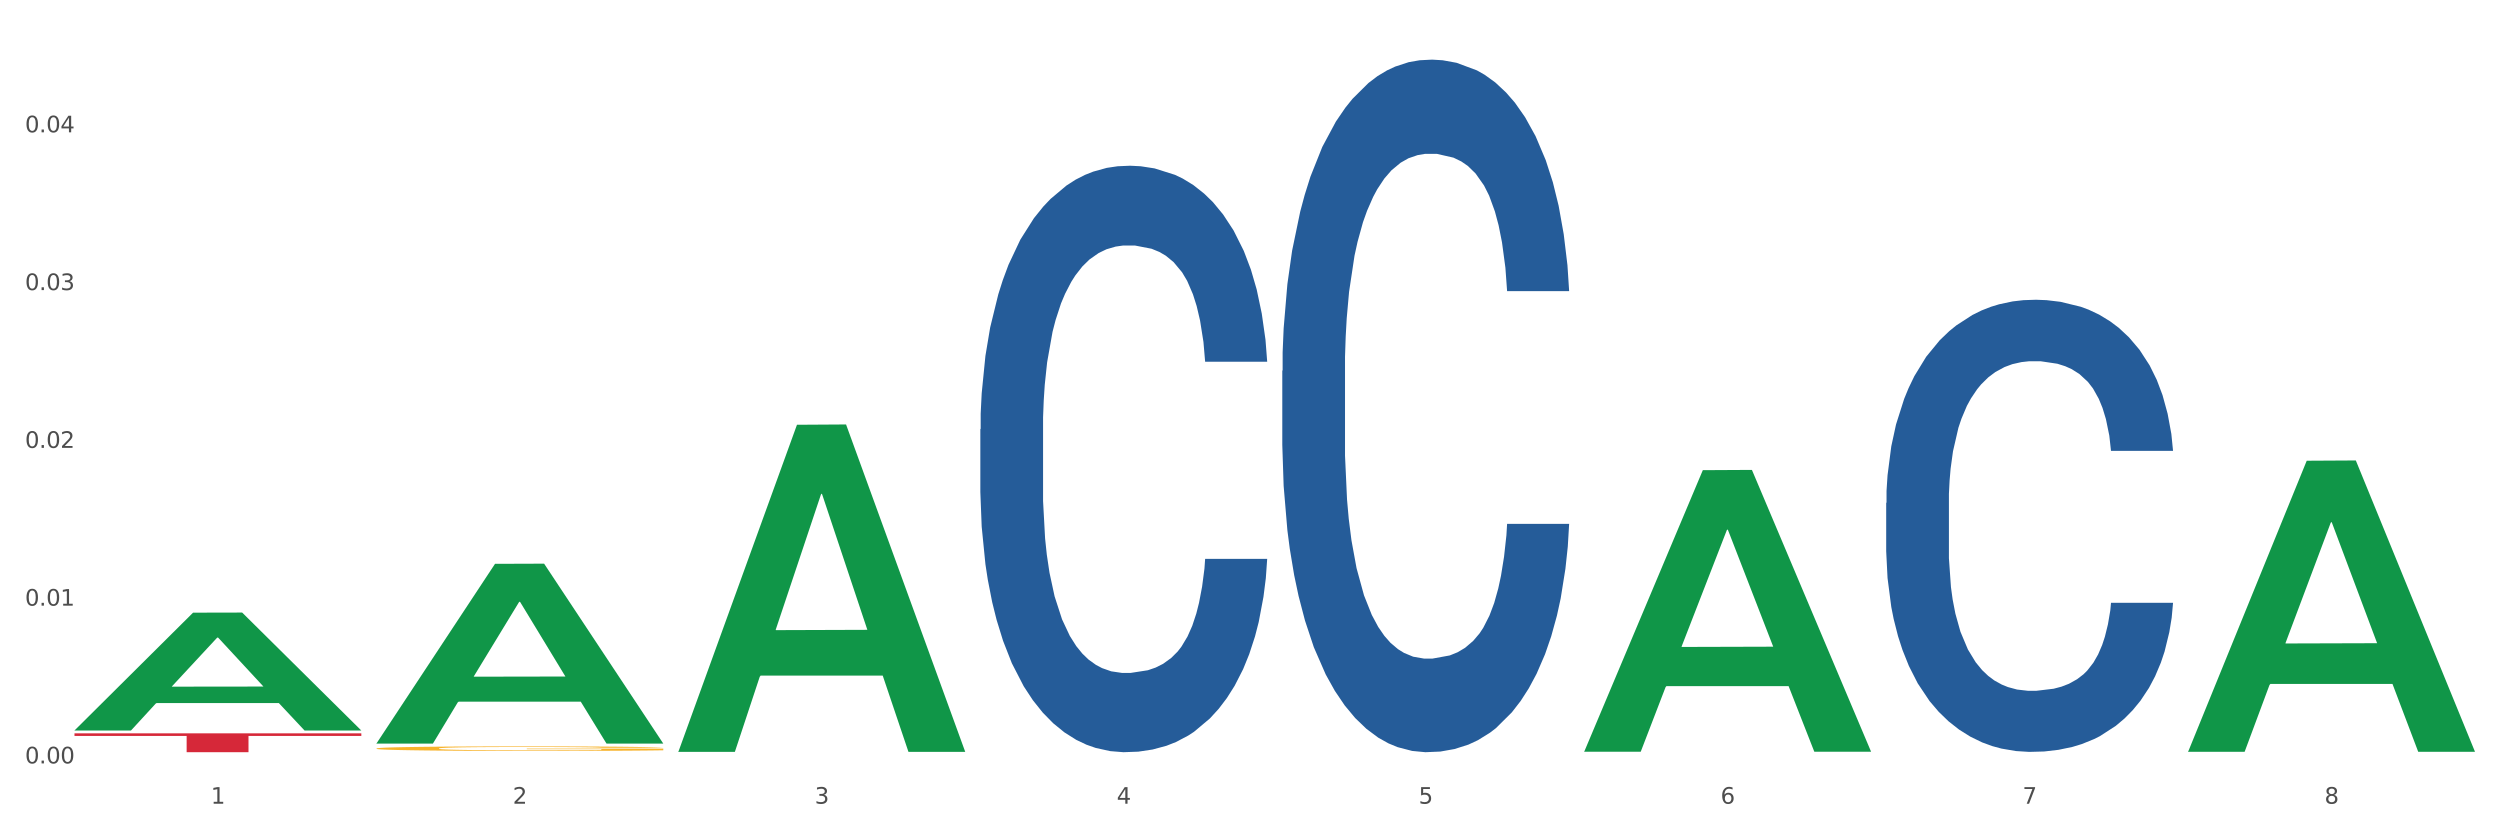 <?xml version="1.0" encoding="utf-8" standalone="no"?>
<!DOCTYPE svg PUBLIC "-//W3C//DTD SVG 1.1//EN"
  "http://www.w3.org/Graphics/SVG/1.1/DTD/svg11.dtd">
<svg xmlns:xlink="http://www.w3.org/1999/xlink" width="1080pt" height="360pt" viewBox="0 0 1080 360" xmlns="http://www.w3.org/2000/svg" version="1.1">
 <rect x="0" y="0" width="1080" height="360" fill="#333333" stroke="none"/>
 <defs>
  <style type="text/css">*{stroke-linejoin: round; stroke-linecap: butt}</style>
 </defs>
 <g id="figure_1">
  <g id="patch_1">
   <path d="M 0 360 
L 1080 360 
L 1080 0 
L 0 0 
z
" style="fill: #ffffff; stroke: #ffffff; stroke-linejoin: miter"/>
  </g>
  <g id="axes_1">
   <g id="matplotlib.axis_1">
    <g id="xtick_1">
     <g id="text_1">
      <!-- 1 -->
      <g style="fill: #4d4d4d" transform="translate(91.082 347.204) scale(0.096 -0.096)">
       <defs>
        <path id="DejaVuSans-31" d="M 794 531 
L 1825 531 
L 1825 4091 
L 703 3866 
L 703 4441 
L 1819 4666 
L 2450 4666 
L 2450 531 
L 3481 531 
L 3481 0 
L 794 0 
L 794 531 
z
" transform="scale(0.016)"/>
       </defs>
       <use xlink:href="#DejaVuSans-31"/>
      </g>
     </g>
    </g>
    <g id="xtick_2">
     <g id="text_2">
      <!-- 2 -->
      <g style="fill: #4d4d4d" transform="translate(221.525 347.204) scale(0.096 -0.096)">
       <defs>
        <path id="DejaVuSans-32" d="M 1228 531 
L 3431 531 
L 3431 0 
L 469 0 
L 469 531 
Q 828 903 1448 1529 
Q 2069 2156 2228 2338 
Q 2531 2678 2651 2914 
Q 2772 3150 2772 3378 
Q 2772 3750 2511 3984 
Q 2250 4219 1831 4219 
Q 1534 4219 1204 4116 
Q 875 4013 500 3803 
L 500 4441 
Q 881 4594 1212 4672 
Q 1544 4750 1819 4750 
Q 2544 4750 2975 4387 
Q 3406 4025 3406 3419 
Q 3406 3131 3298 2873 
Q 3191 2616 2906 2266 
Q 2828 2175 2409 1742 
Q 1991 1309 1228 531 
z
" transform="scale(0.016)"/>
       </defs>
       <use xlink:href="#DejaVuSans-32"/>
      </g>
     </g>
    </g>
    <g id="xtick_3">
     <g id="text_3">
      <!-- 3 -->
      <g style="fill: #4d4d4d" transform="translate(351.968 347.204) scale(0.096 -0.096)">
       <defs>
        <path id="DejaVuSans-33" d="M 2597 2516 
Q 3050 2419 3304 2112 
Q 3559 1806 3559 1356 
Q 3559 666 3084 287 
Q 2609 -91 1734 -91 
Q 1441 -91 1130 -33 
Q 819 25 488 141 
L 488 750 
Q 750 597 1062 519 
Q 1375 441 1716 441 
Q 2309 441 2620 675 
Q 2931 909 2931 1356 
Q 2931 1769 2642 2001 
Q 2353 2234 1838 2234 
L 1294 2234 
L 1294 2753 
L 1863 2753 
Q 2328 2753 2575 2939 
Q 2822 3125 2822 3475 
Q 2822 3834 2567 4026 
Q 2313 4219 1838 4219 
Q 1578 4219 1281 4162 
Q 984 4106 628 3988 
L 628 4550 
Q 988 4650 1302 4700 
Q 1616 4750 1894 4750 
Q 2613 4750 3031 4423 
Q 3450 4097 3450 3541 
Q 3450 3153 3228 2886 
Q 3006 2619 2597 2516 
z
" transform="scale(0.016)"/>
       </defs>
       <use xlink:href="#DejaVuSans-33"/>
      </g>
     </g>
    </g>
    <g id="xtick_4">
     <g id="text_4">
      <!-- 4 -->
      <g style="fill: #4d4d4d" transform="translate(482.412 347.204) scale(0.096 -0.096)">
       <defs>
        <path id="DejaVuSans-34" d="M 2419 4116 
L 825 1625 
L 2419 1625 
L 2419 4116 
z
M 2253 4666 
L 3047 4666 
L 3047 1625 
L 3713 1625 
L 3713 1100 
L 3047 1100 
L 3047 0 
L 2419 0 
L 2419 1100 
L 313 1100 
L 313 1709 
L 2253 4666 
z
" transform="scale(0.016)"/>
       </defs>
       <use xlink:href="#DejaVuSans-34"/>
      </g>
     </g>
    </g>
    <g id="xtick_5">
     <g id="text_5">
      <!-- 5 -->
      <g style="fill: #4d4d4d" transform="translate(612.855 347.204) scale(0.096 -0.096)">
       <defs>
        <path id="DejaVuSans-35" d="M 691 4666 
L 3169 4666 
L 3169 4134 
L 1269 4134 
L 1269 2991 
Q 1406 3038 1543 3061 
Q 1681 3084 1819 3084 
Q 2600 3084 3056 2656 
Q 3513 2228 3513 1497 
Q 3513 744 3044 326 
Q 2575 -91 1722 -91 
Q 1428 -91 1123 -41 
Q 819 9 494 109 
L 494 744 
Q 775 591 1075 516 
Q 1375 441 1709 441 
Q 2250 441 2565 725 
Q 2881 1009 2881 1497 
Q 2881 1984 2565 2268 
Q 2250 2553 1709 2553 
Q 1456 2553 1204 2497 
Q 953 2441 691 2322 
L 691 4666 
z
" transform="scale(0.016)"/>
       </defs>
       <use xlink:href="#DejaVuSans-35"/>
      </g>
     </g>
    </g>
    <g id="xtick_6">
     <g id="text_6">
      <!-- 6 -->
      <g style="fill: #4d4d4d" transform="translate(743.299 347.204) scale(0.096 -0.096)">
       <defs>
        <path id="DejaVuSans-36" d="M 2113 2584 
Q 1688 2584 1439 2293 
Q 1191 2003 1191 1497 
Q 1191 994 1439 701 
Q 1688 409 2113 409 
Q 2538 409 2786 701 
Q 3034 994 3034 1497 
Q 3034 2003 2786 2293 
Q 2538 2584 2113 2584 
z
M 3366 4563 
L 3366 3988 
Q 3128 4100 2886 4159 
Q 2644 4219 2406 4219 
Q 1781 4219 1451 3797 
Q 1122 3375 1075 2522 
Q 1259 2794 1537 2939 
Q 1816 3084 2150 3084 
Q 2853 3084 3261 2657 
Q 3669 2231 3669 1497 
Q 3669 778 3244 343 
Q 2819 -91 2113 -91 
Q 1303 -91 875 529 
Q 447 1150 447 2328 
Q 447 3434 972 4092 
Q 1497 4750 2381 4750 
Q 2619 4750 2861 4703 
Q 3103 4656 3366 4563 
z
" transform="scale(0.016)"/>
       </defs>
       <use xlink:href="#DejaVuSans-36"/>
      </g>
     </g>
    </g>
    <g id="xtick_7">
     <g id="text_7">
      <!-- 7 -->
      <g style="fill: #4d4d4d" transform="translate(873.742 347.204) scale(0.096 -0.096)">
       <defs>
        <path id="DejaVuSans-37" d="M 525 4666 
L 3525 4666 
L 3525 4397 
L 1831 0 
L 1172 0 
L 2766 4134 
L 525 4134 
L 525 4666 
z
" transform="scale(0.016)"/>
       </defs>
       <use xlink:href="#DejaVuSans-37"/>
      </g>
     </g>
    </g>
    <g id="xtick_8">
     <g id="text_8">
      <!-- 8 -->
      <g style="fill: #4d4d4d" transform="translate(1004.185 347.204) scale(0.096 -0.096)">
       <defs>
        <path id="DejaVuSans-38" d="M 2034 2216 
Q 1584 2216 1326 1975 
Q 1069 1734 1069 1313 
Q 1069 891 1326 650 
Q 1584 409 2034 409 
Q 2484 409 2743 651 
Q 3003 894 3003 1313 
Q 3003 1734 2745 1975 
Q 2488 2216 2034 2216 
z
M 1403 2484 
Q 997 2584 770 2862 
Q 544 3141 544 3541 
Q 544 4100 942 4425 
Q 1341 4750 2034 4750 
Q 2731 4750 3128 4425 
Q 3525 4100 3525 3541 
Q 3525 3141 3298 2862 
Q 3072 2584 2669 2484 
Q 3125 2378 3379 2068 
Q 3634 1759 3634 1313 
Q 3634 634 3220 271 
Q 2806 -91 2034 -91 
Q 1263 -91 848 271 
Q 434 634 434 1313 
Q 434 1759 690 2068 
Q 947 2378 1403 2484 
z
M 1172 3481 
Q 1172 3119 1398 2916 
Q 1625 2713 2034 2713 
Q 2441 2713 2670 2916 
Q 2900 3119 2900 3481 
Q 2900 3844 2670 4047 
Q 2441 4250 2034 4250 
Q 1625 4250 1398 4047 
Q 1172 3844 1172 3481 
z
" transform="scale(0.016)"/>
       </defs>
       <use xlink:href="#DejaVuSans-38"/>
      </g>
     </g>
    </g>
    <g id="xtick_9"/>
    <g id="xtick_10"/>
    <g id="xtick_11"/>
    <g id="xtick_12"/>
    <g id="xtick_13"/>
    <g id="xtick_14"/>
    <g id="xtick_15"/>
   </g>
   <g id="matplotlib.axis_2">
    <g id="ytick_1">
     <g id="text_9">
      <!-- 0.00 -->
      <g style="fill: #4d4d4d" transform="translate(10.8 329.798) scale(0.096 -0.096)">
       <defs>
        <path id="DejaVuSans-30" d="M 2034 4250 
Q 1547 4250 1301 3770 
Q 1056 3291 1056 2328 
Q 1056 1369 1301 889 
Q 1547 409 2034 409 
Q 2525 409 2770 889 
Q 3016 1369 3016 2328 
Q 3016 3291 2770 3770 
Q 2525 4250 2034 4250 
z
M 2034 4750 
Q 2819 4750 3233 4129 
Q 3647 3509 3647 2328 
Q 3647 1150 3233 529 
Q 2819 -91 2034 -91 
Q 1250 -91 836 529 
Q 422 1150 422 2328 
Q 422 3509 836 4129 
Q 1250 4750 2034 4750 
z
" transform="scale(0.016)"/>
        <path id="DejaVuSans-2e" d="M 684 794 
L 1344 794 
L 1344 0 
L 684 0 
L 684 794 
z
" transform="scale(0.016)"/>
       </defs>
       <use xlink:href="#DejaVuSans-30"/>
       <use xlink:href="#DejaVuSans-2e" transform="translate(63.623 0)"/>
       <use xlink:href="#DejaVuSans-30" transform="translate(95.41 0)"/>
       <use xlink:href="#DejaVuSans-30" transform="translate(159.033 0)"/>
      </g>
     </g>
    </g>
    <g id="ytick_2">
     <g id="text_10">
      <!-- 0.01 -->
      <g style="fill: #4d4d4d" transform="translate(10.8 261.64) scale(0.096 -0.096)">
       <use xlink:href="#DejaVuSans-30"/>
       <use xlink:href="#DejaVuSans-2e" transform="translate(63.623 0)"/>
       <use xlink:href="#DejaVuSans-30" transform="translate(95.41 0)"/>
       <use xlink:href="#DejaVuSans-31" transform="translate(159.033 0)"/>
      </g>
     </g>
    </g>
    <g id="ytick_3">
     <g id="text_11">
      <!-- 0.02 -->
      <g style="fill: #4d4d4d" transform="translate(10.8 193.483) scale(0.096 -0.096)">
       <use xlink:href="#DejaVuSans-30"/>
       <use xlink:href="#DejaVuSans-2e" transform="translate(63.623 0)"/>
       <use xlink:href="#DejaVuSans-30" transform="translate(95.41 0)"/>
       <use xlink:href="#DejaVuSans-32" transform="translate(159.033 0)"/>
      </g>
     </g>
    </g>
    <g id="ytick_4">
     <g id="text_12">
      <!-- 0.03 -->
      <g style="fill: #4d4d4d" transform="translate(10.8 125.325) scale(0.096 -0.096)">
       <use xlink:href="#DejaVuSans-30"/>
       <use xlink:href="#DejaVuSans-2e" transform="translate(63.623 0)"/>
       <use xlink:href="#DejaVuSans-30" transform="translate(95.41 0)"/>
       <use xlink:href="#DejaVuSans-33" transform="translate(159.033 0)"/>
      </g>
     </g>
    </g>
    <g id="ytick_5">
     <g id="text_13">
      <!-- 0.04 -->
      <g style="fill: #4d4d4d" transform="translate(10.8 57.167) scale(0.096 -0.096)">
       <use xlink:href="#DejaVuSans-30"/>
       <use xlink:href="#DejaVuSans-2e" transform="translate(63.623 0)"/>
       <use xlink:href="#DejaVuSans-30" transform="translate(95.41 0)"/>
       <use xlink:href="#DejaVuSans-34" transform="translate(159.033 0)"/>
      </g>
     </g>
    </g>
    <g id="ytick_6"/>
    <g id="ytick_7"/>
    <g id="ytick_8"/>
    <g id="ytick_9"/>
    <g id="ytick_10"/>
   </g>
   <g id="PolyCollection_1">
    <path d="M 32.175 315.491 
L 32.303 315.443 
L 83.404 264.671 
L 104.611 264.623 
L 156.096 315.587 
L 131.567 315.587 
L 120.453 303.719 
L 67.691 303.719 
L 67.307 303.91 
L 56.576 315.587 
L 32.175 315.587 
L 32.175 315.491 
L 74.334 296.637 
L 113.81 296.589 
L 94.263 275.485 
L 94.008 275.39 
L 93.752 275.533 
L 74.206 296.589 
L 74.334 296.637 
L 32.175 315.491 
z
" clip-path="url(#p3028839b9a)" style="fill: #109648"/>
    <path d="M 814.835 217.255 
L 814.982 217.077 
L 814.982 212.082 
L 815.421 205.303 
L 817.033 192.817 
L 819.083 183.362 
L 822.599 172.303 
L 824.503 167.665 
L 826.993 162.492 
L 832.12 154.108 
L 837.979 146.973 
L 842.08 143.048 
L 845.157 140.551 
L 852.041 136.091 
L 855.996 134.129 
L 860.097 132.524 
L 863.613 131.453 
L 869.472 130.205 
L 874.159 129.67 
L 879.579 129.491 
L 884.12 129.67 
L 890.126 130.383 
L 898.914 132.524 
L 902.283 133.772 
L 906.824 135.913 
L 911.512 138.767 
L 915.32 141.621 
L 919.714 145.724 
L 924.255 151.075 
L 928.65 157.854 
L 931.726 164.097 
L 934.216 170.697 
L 936.413 178.724 
L 938.024 187.465 
L 938.757 194.779 
L 911.951 194.779 
L 911.219 188.179 
L 909.754 181.043 
L 908.289 176.227 
L 906.678 172.303 
L 904.188 167.843 
L 901.99 164.989 
L 898.328 161.6 
L 894.959 159.459 
L 892.176 158.211 
L 888.807 157.14 
L 881.63 156.07 
L 876.503 156.07 
L 873.28 156.427 
L 869.326 157.319 
L 865.957 158.567 
L 862.002 160.708 
L 858.926 163.027 
L 855.849 166.059 
L 854.092 168.2 
L 851.455 172.124 
L 849.697 175.335 
L 847.354 180.865 
L 846.035 184.789 
L 843.692 194.957 
L 842.666 202.449 
L 842.227 207.622 
L 841.934 213.33 
L 841.934 241.158 
L 842.813 253.645 
L 843.545 258.996 
L 844.717 265.061 
L 846.914 272.91 
L 850.137 280.58 
L 853.506 286.11 
L 856.289 289.499 
L 858.926 291.997 
L 861.562 293.959 
L 864.785 295.743 
L 867.421 296.813 
L 871.376 297.883 
L 876.064 298.419 
L 879.726 298.419 
L 887.196 297.527 
L 890.565 296.635 
L 893.788 295.386 
L 897.303 293.424 
L 900.086 291.283 
L 901.697 289.678 
L 904.334 286.289 
L 906.385 282.721 
L 908.142 278.618 
L 909.314 275.051 
L 910.633 269.699 
L 911.658 263.634 
L 911.951 260.423 
L 938.757 260.423 
L 938.171 266.845 
L 937.145 273.088 
L 935.095 281.472 
L 933.483 286.289 
L 930.993 292.175 
L 928.357 297.17 
L 924.695 302.7 
L 921.326 306.802 
L 917.81 310.37 
L 914.002 313.581 
L 907.117 318.04 
L 904.627 319.289 
L 899.354 321.43 
L 895.252 322.678 
L 889.247 323.927 
L 883.095 324.641 
L 876.65 324.819 
L 870.937 324.462 
L 864.638 323.392 
L 860.683 322.322 
L 856.289 320.716 
L 851.162 318.219 
L 846.328 315.186 
L 841.788 311.619 
L 837.54 307.516 
L 833.585 302.878 
L 828.458 295.208 
L 824.649 287.716 
L 821.866 280.759 
L 819.962 274.872 
L 818.058 267.38 
L 817.033 262.207 
L 815.421 249.72 
L 814.835 238.126 
L 814.835 217.255 
z
" clip-path="url(#p3028839b9a)" style="fill: #255c99"/>
    <path d="M 162.618 323.343 
L 162.765 323.341 
L 162.765 323.277 
L 163.057 323.221 
L 164.52 323.086 
L 166.715 322.974 
L 168.324 322.915 
L 169.934 322.866 
L 171.836 322.818 
L 174.177 322.767 
L 178.419 322.694 
L 181.053 322.656 
L 184.272 322.616 
L 190.124 322.559 
L 194.367 322.526 
L 198.756 322.499 
L 205.925 322.467 
L 210.607 322.452 
L 215.581 322.442 
L 221.58 322.434 
L 226.115 322.433 
L 236.064 322.438 
L 244.55 322.454 
L 248.646 322.467 
L 253.913 322.488 
L 256.693 322.503 
L 261.229 322.532 
L 265.91 322.569 
L 269.129 322.602 
L 273.957 322.663 
L 277.615 322.724 
L 280.98 322.8 
L 282.736 322.852 
L 284.052 322.9 
L 285.223 322.956 
L 286.393 323.044 
L 260.058 323.044 
L 259.034 322.981 
L 257.425 322.922 
L 255.084 322.864 
L 253.036 322.828 
L 249.524 322.783 
L 246.305 322.755 
L 242.94 322.733 
L 238.844 322.715 
L 235.625 322.706 
L 231.09 322.699 
L 222.165 322.701 
L 216.166 322.715 
L 212.07 322.733 
L 209.436 322.749 
L 207.095 322.767 
L 204.462 322.792 
L 201.389 322.83 
L 199.195 322.864 
L 197 322.908 
L 195.245 322.951 
L 193.635 323.001 
L 192.319 323.055 
L 191.294 323.111 
L 190.417 323.179 
L 189.685 323.293 
L 189.685 323.539 
L 189.978 323.595 
L 190.709 323.669 
L 191.587 323.725 
L 193.05 323.791 
L 194.367 323.836 
L 196.854 323.901 
L 199.634 323.955 
L 201.828 323.989 
L 204.023 324.018 
L 207.827 324.057 
L 212.07 324.09 
L 215.727 324.11 
L 220.702 324.128 
L 224.067 324.135 
L 226.993 324.138 
L 234.162 324.138 
L 239.283 324.133 
L 244.989 324.12 
L 249.378 324.104 
L 253.036 324.084 
L 257.132 324.052 
L 259.766 324.021 
L 259.766 323.645 
L 227.578 323.644 
L 227.578 323.393 
L 286.54 323.393 
L 286.54 324.128 
L 284.052 324.165 
L 281.273 324.2 
L 278.346 324.23 
L 273.957 324.268 
L 268.69 324.304 
L 264.008 324.329 
L 259.034 324.351 
L 253.182 324.371 
L 245.574 324.389 
L 240.892 324.396 
L 235.04 324.401 
L 228.164 324.403 
L 222.165 324.399 
L 216.313 324.39 
L 210.168 324.374 
L 204.169 324.351 
L 199.634 324.327 
L 195.098 324.299 
L 190.27 324.261 
L 186.466 324.225 
L 183.54 324.192 
L 180.321 324.151 
L 176.81 324.097 
L 174.177 324.048 
L 171.836 323.998 
L 169.348 323.933 
L 167.593 323.877 
L 165.837 323.807 
L 164.813 323.755 
L 163.643 323.674 
L 162.765 323.561 
L 162.618 323.343 
z
" clip-path="url(#p3028839b9a)" style="fill: #f7b32b"/>
    <path d="M 32.175 316.788 
L 156.096 316.788 
L 156.096 317.922 
L 107.35 317.93 
L 107.35 324.95 
L 80.628 324.95 
L 80.628 317.93 
L 32.175 317.922 
L 32.175 316.796 
L 32.175 316.788 
z
" clip-path="url(#p3028839b9a)" style="fill: #d62839"/>
    <path d="M 553.949 160.19 
L 554.095 159.917 
L 554.095 152.266 
L 554.535 141.883 
L 556.146 122.757 
L 558.196 108.276 
L 561.712 91.335 
L 563.616 84.231 
L 566.106 76.308 
L 571.233 63.466 
L 577.092 52.536 
L 581.194 46.525 
L 584.27 42.7 
L 591.154 35.869 
L 595.109 32.864 
L 599.211 30.404 
L 602.726 28.765 
L 608.585 26.852 
L 613.273 26.033 
L 618.692 25.759 
L 623.233 26.033 
L 629.239 27.126 
L 638.028 30.404 
L 641.397 32.317 
L 645.937 35.596 
L 650.625 39.968 
L 654.433 44.339 
L 658.828 50.624 
L 663.368 58.821 
L 667.763 69.204 
L 670.839 78.767 
L 673.329 88.876 
L 675.526 101.172 
L 677.137 114.56 
L 677.87 125.763 
L 651.064 125.763 
L 650.332 115.653 
L 648.867 104.724 
L 647.402 97.347 
L 645.791 91.335 
L 643.301 84.505 
L 641.104 80.133 
L 637.442 74.941 
L 634.073 71.663 
L 631.289 69.75 
L 627.92 68.111 
L 620.743 66.471 
L 615.616 66.471 
L 612.394 67.018 
L 608.439 68.384 
L 605.07 70.296 
L 601.115 73.575 
L 598.039 77.127 
L 594.963 81.772 
L 593.205 85.051 
L 590.568 91.062 
L 588.811 95.98 
L 586.467 104.451 
L 585.149 110.462 
L 582.805 126.036 
L 581.78 137.512 
L 581.34 145.435 
L 581.047 154.179 
L 581.047 196.803 
L 581.926 215.93 
L 582.658 224.127 
L 583.83 233.416 
L 586.027 245.439 
L 589.25 257.188 
L 592.619 265.658 
L 595.402 270.849 
L 598.039 274.675 
L 600.675 277.68 
L 603.898 280.413 
L 606.535 282.052 
L 610.489 283.691 
L 615.177 284.511 
L 618.839 284.511 
L 626.309 283.145 
L 629.678 281.779 
L 632.901 279.866 
L 636.416 276.861 
L 639.199 273.582 
L 640.811 271.123 
L 643.447 265.931 
L 645.498 260.467 
L 647.256 254.182 
L 648.428 248.718 
L 649.746 240.521 
L 650.771 231.231 
L 651.064 226.312 
L 677.87 226.312 
L 677.284 236.149 
L 676.259 245.712 
L 674.208 258.554 
L 672.597 265.931 
L 670.106 274.948 
L 667.47 282.598 
L 663.808 291.069 
L 660.439 297.353 
L 656.923 302.818 
L 653.115 307.736 
L 646.23 314.567 
L 643.74 316.479 
L 638.467 319.758 
L 634.366 321.671 
L 628.36 323.583 
L 622.208 324.676 
L 615.763 324.95 
L 610.05 324.403 
L 603.751 322.764 
L 599.797 321.124 
L 595.402 318.665 
L 590.275 314.84 
L 585.442 310.195 
L 580.901 304.73 
L 576.653 298.446 
L 572.698 291.342 
L 567.571 279.593 
L 563.763 268.117 
L 560.98 257.461 
L 559.075 248.444 
L 557.171 236.969 
L 556.146 229.045 
L 554.535 209.918 
L 553.949 192.158 
L 553.949 160.19 
z
" clip-path="url(#p3028839b9a)" style="fill: #255c99"/>
    <path d="M 423.505 185.43 
L 423.652 185.198 
L 423.652 178.72 
L 424.091 169.927 
L 425.702 153.731 
L 427.753 141.468 
L 431.269 127.123 
L 433.173 121.107 
L 435.663 114.397 
L 440.79 103.522 
L 446.649 94.267 
L 450.75 89.177 
L 453.826 85.938 
L 460.711 80.153 
L 464.666 77.608 
L 468.767 75.526 
L 472.283 74.138 
L 478.142 72.518 
L 482.829 71.824 
L 488.249 71.592 
L 492.79 71.824 
L 498.795 72.749 
L 507.584 75.526 
L 510.953 77.145 
L 515.494 79.922 
L 520.181 83.624 
L 523.99 87.326 
L 528.384 92.648 
L 532.925 99.589 
L 537.319 108.381 
L 540.395 116.479 
L 542.886 125.04 
L 545.083 135.452 
L 546.694 146.79 
L 547.426 156.276 
L 520.621 156.276 
L 519.888 147.715 
L 518.424 138.46 
L 516.959 132.213 
L 515.348 127.123 
L 512.857 121.338 
L 510.66 117.636 
L 506.998 113.24 
L 503.629 110.464 
L 500.846 108.844 
L 497.477 107.456 
L 490.3 106.067 
L 485.173 106.067 
L 481.95 106.53 
L 477.995 107.687 
L 474.626 109.307 
L 470.671 112.083 
L 467.595 115.091 
L 464.519 119.025 
L 462.762 121.801 
L 460.125 126.891 
L 458.367 131.056 
L 456.024 138.229 
L 454.705 143.319 
L 452.362 156.508 
L 451.336 166.225 
L 450.897 172.935 
L 450.604 180.339 
L 450.604 216.434 
L 451.483 232.63 
L 452.215 239.572 
L 453.387 247.438 
L 455.584 257.619 
L 458.807 267.568 
L 462.176 274.741 
L 464.959 279.137 
L 467.595 282.376 
L 470.232 284.921 
L 473.455 287.235 
L 476.091 288.623 
L 480.046 290.012 
L 484.733 290.706 
L 488.395 290.706 
L 495.866 289.549 
L 499.235 288.392 
L 502.457 286.772 
L 505.973 284.227 
L 508.756 281.451 
L 510.367 279.368 
L 513.004 274.972 
L 515.055 270.345 
L 516.812 265.023 
L 517.984 260.396 
L 519.302 253.454 
L 520.328 245.587 
L 520.621 241.423 
L 547.426 241.423 
L 546.84 249.752 
L 545.815 257.85 
L 543.764 268.725 
L 542.153 274.972 
L 539.663 282.608 
L 537.026 289.086 
L 533.364 296.259 
L 529.995 301.58 
L 526.48 306.208 
L 522.671 310.373 
L 515.787 316.157 
L 513.297 317.777 
L 508.024 320.553 
L 503.922 322.173 
L 497.917 323.793 
L 491.764 324.718 
L 485.319 324.95 
L 479.607 324.487 
L 473.308 323.098 
L 469.353 321.71 
L 464.959 319.628 
L 459.832 316.389 
L 454.998 312.455 
L 450.457 307.828 
L 446.209 302.506 
L 442.255 296.49 
L 437.128 286.541 
L 433.319 276.823 
L 430.536 267.8 
L 428.632 260.164 
L 426.728 250.446 
L 425.702 243.736 
L 424.091 227.54 
L 423.505 212.501 
L 423.505 185.43 
z
" clip-path="url(#p3028839b9a)" style="fill: #255c99"/>
    <path d="M 945.279 324.54 
L 945.407 324.422 
L 996.508 199.034 
L 1017.715 198.916 
L 1069.2 324.776 
L 1044.671 324.776 
L 1033.557 295.468 
L 980.794 295.468 
L 980.411 295.941 
L 969.68 324.776 
L 945.279 324.776 
L 945.279 324.54 
L 987.438 277.978 
L 1026.913 277.86 
L 1007.367 225.743 
L 1007.112 225.506 
L 1006.856 225.861 
L 987.31 277.86 
L 987.438 277.978 
L 945.279 324.54 
z
" clip-path="url(#p3028839b9a)" style="fill: #109648"/>
    <path d="M 684.392 324.525 
L 684.52 324.41 
L 735.621 203.111 
L 756.828 202.997 
L 808.313 324.753 
L 783.784 324.753 
L 772.67 296.401 
L 719.908 296.401 
L 719.524 296.858 
L 708.793 324.753 
L 684.392 324.753 
L 684.392 324.525 
L 726.551 279.481 
L 766.027 279.366 
L 746.48 228.949 
L 746.225 228.72 
L 745.969 229.063 
L 726.423 279.366 
L 726.551 279.481 
L 684.392 324.525 
z
" clip-path="url(#p3028839b9a)" style="fill: #109648"/>
    <path d="M 293.062 324.544 
L 293.19 324.412 
L 344.291 183.498 
L 365.498 183.366 
L 416.983 324.81 
L 392.454 324.81 
L 381.34 291.873 
L 328.577 291.873 
L 328.194 292.404 
L 317.463 324.81 
L 293.062 324.81 
L 293.062 324.544 
L 335.221 272.217 
L 374.696 272.084 
L 355.15 213.514 
L 354.895 213.248 
L 354.639 213.647 
L 335.093 272.084 
L 335.221 272.217 
L 293.062 324.544 
z
" clip-path="url(#p3028839b9a)" style="fill: #109648"/>
    <path d="M 162.618 321.085 
L 162.746 321.012 
L 213.848 243.576 
L 235.055 243.503 
L 286.54 321.231 
L 262.011 321.231 
L 250.896 303.131 
L 198.134 303.131 
L 197.751 303.423 
L 187.019 321.231 
L 162.618 321.231 
L 162.618 321.085 
L 204.777 292.329 
L 244.253 292.256 
L 224.707 260.071 
L 224.451 259.925 
L 224.196 260.144 
L 204.649 292.256 
L 204.777 292.329 
L 162.618 321.085 
z
" clip-path="url(#p3028839b9a)" style="fill: #109648"/>
   </g>
  </g>
 </g>
 <defs>
  <clipPath id="p3028839b9a">
   <rect x="32.175" y="10.8" width="1037.025" height="329.109"/>
  </clipPath>
 </defs>
</svg>
